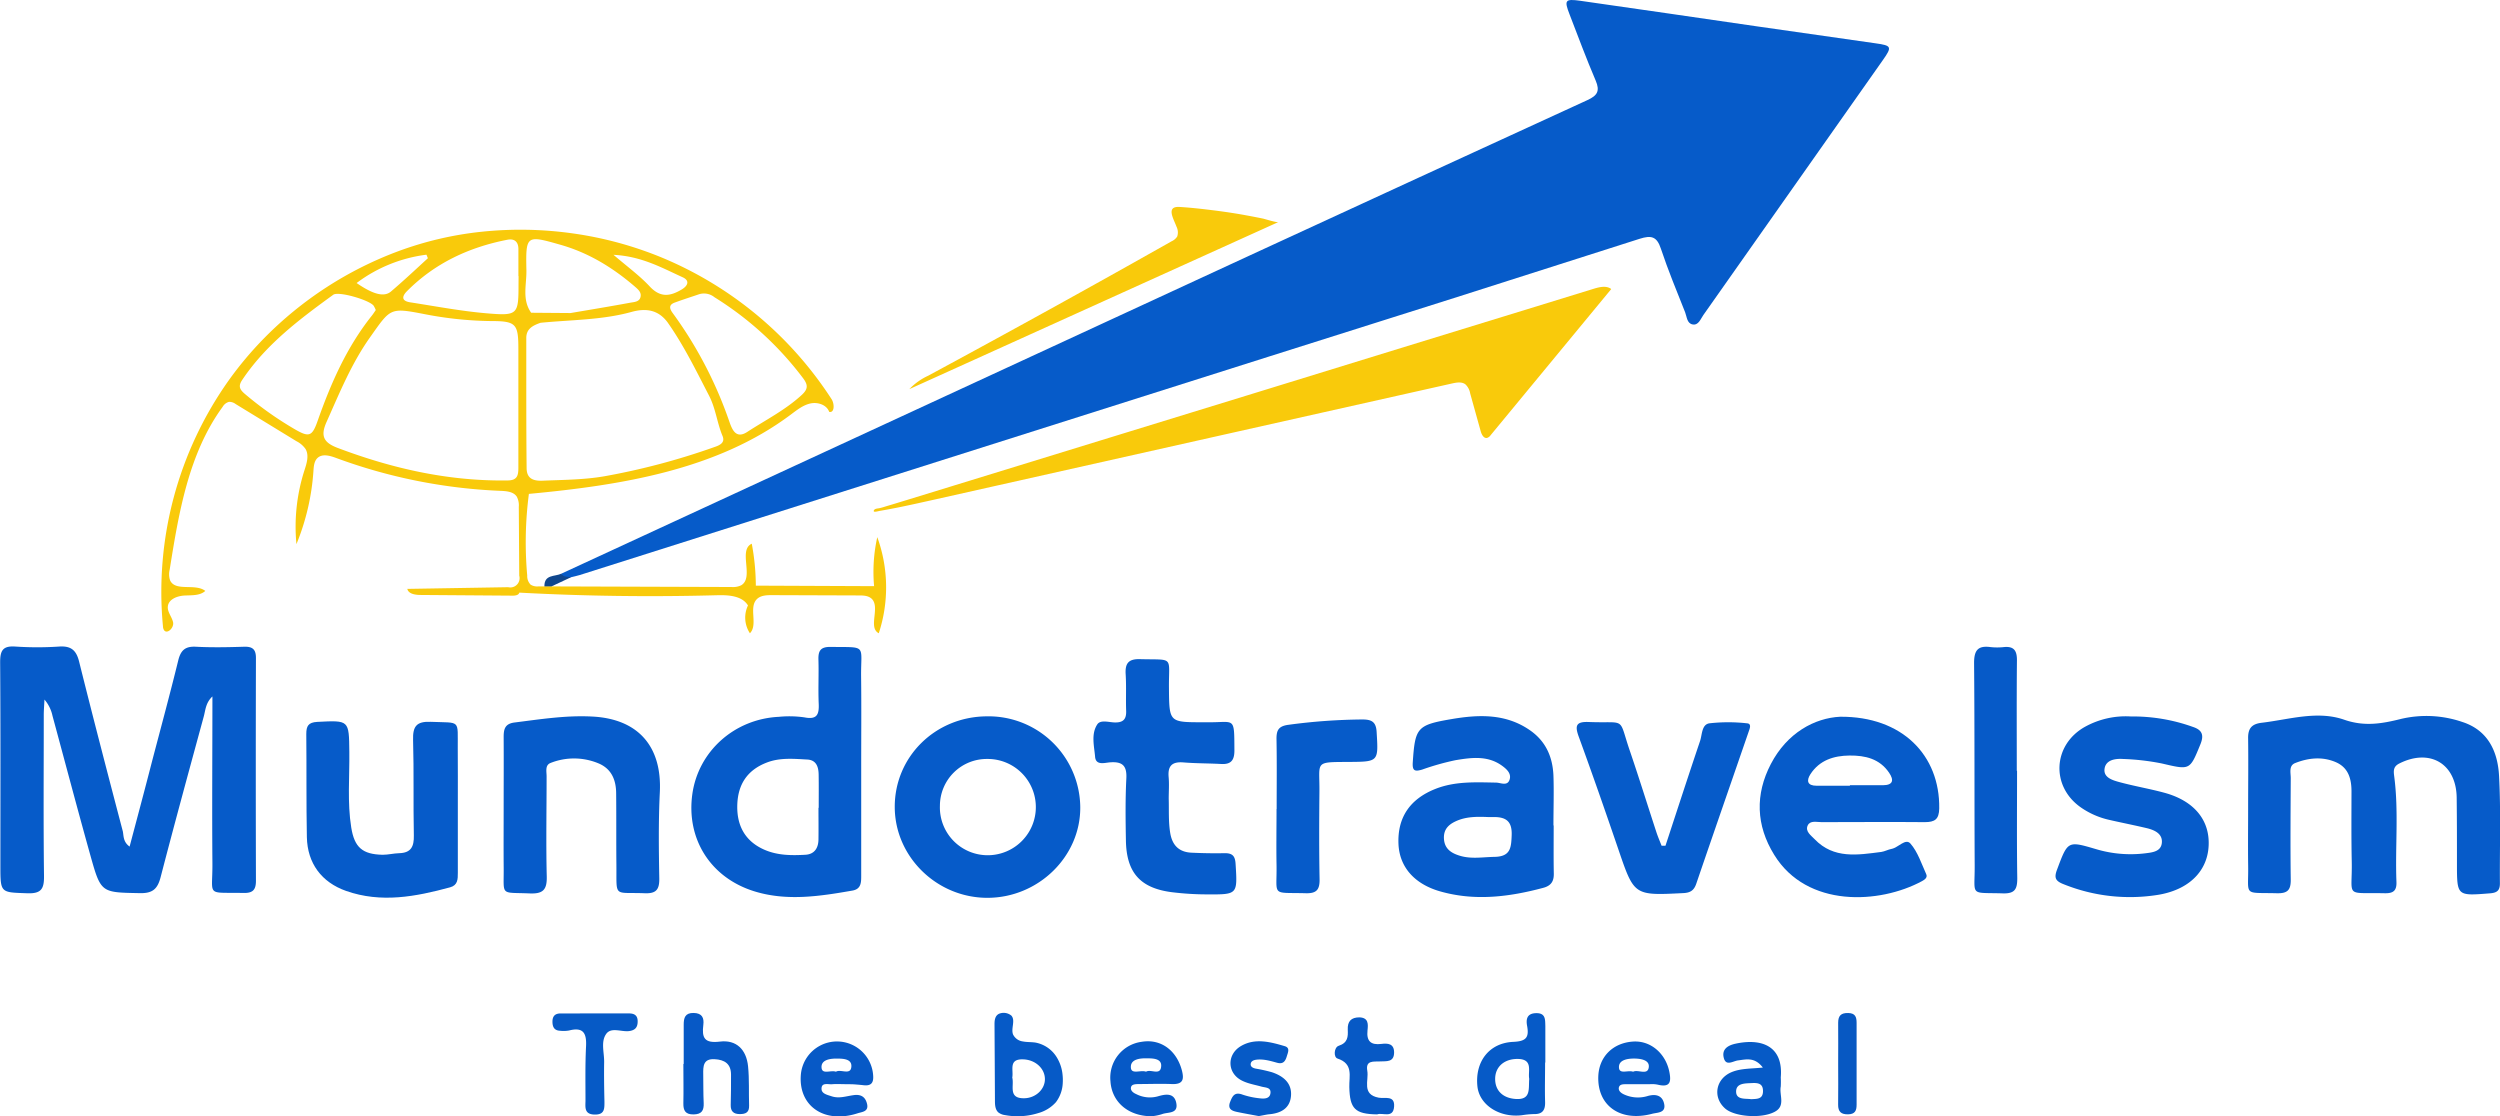 <svg id="Layer_1" data-name="Layer 1" xmlns="http://www.w3.org/2000/svg" viewBox="0 0 824.22 368.08"><defs><style>.cls-1{fill:#065bc9;}.cls-2{fill:#f9ca0b;}.cls-3{fill:#065ac8;}.cls-4{fill:#065ac7;}.cls-5{fill:#0759c6;}.cls-6{fill:#0659c6;}.cls-7{fill:#065ac6;}.cls-8{fill:#0759c5;}.cls-9{fill:#e4ba0d;}.cls-10{fill:#0758c2;}.cls-11{fill:#d6af0f;}.cls-12{fill:#0f468d;}.cls-13{fill:#c09d10;}</style></defs><path class="cls-1" d="M221.34,884.73q113.58-52.49,227.15-105Q504,754.11,559.65,728.59c3.27-1.5,4.16-3,2.7-6.41-3.07-7.19-5.8-14.54-8.61-21.83-1.82-4.7-1.51-5.2,3.59-4.48,19.27,2.72,38.52,5.58,57.77,8.36q19.75,2.85,39.51,5.65c5.29.74,5.53,1.12,2.45,5.49q-29.58,42.09-59.23,84.12c-.9,1.28-1.58,3.42-3.5,3.08s-1.91-2.55-2.49-4c-2.77-7-5.64-13.9-8-21-1.33-4-3.13-4.47-7-3.24q-61.11,19.59-122.33,38.86l-227.12,72c-1,.3-1.94.49-2.9.73C223.22,886.18,221.67,887.11,221.34,884.73Z" transform="translate(-36.27 -695.6)"/><path class="cls-1" d="M79,974.71c2.52-9.53,5-18.75,7.37-28,2.91-11.1,5.92-22.18,8.65-33.32.81-3.32,2.23-4.75,5.78-4.57,5.32.28,10.66.17,16,0,2.75-.07,3.86.88,3.85,3.74q-.1,36.72,0,73.44c0,3.09-1.13,4.06-4.11,4-12.56-.26-10.15,1.4-10.24-9.73-.15-18.14,0-36.28,0-55.06-2.22,2.08-2.28,4.5-2.85,6.6-4.81,17.65-9.63,35.3-14.23,53-1,3.82-2.58,5.33-6.79,5.25-12.74-.25-12.87,0-16.3-12.23-4.3-15.37-8.37-30.81-12.55-46.22a12,12,0,0,0-2.65-5.37c-.08,1.72-.23,3.44-.23,5.16,0,17.66-.14,35.31.08,53,.06,4.28-.93,5.86-5.5,5.7-8.87-.32-8.88,0-8.88-9.17,0-22.32.08-44.64-.08-67,0-3.8.83-5.46,5-5.17a109.32,109.32,0,0,0,14.48,0c3.88-.25,5.61,1.19,6.55,4.95,4.66,18.71,9.53,37.38,14.42,56C77.07,971.33,76.88,973.18,79,974.71Z" transform="translate(-36.27 -695.6)"/><path class="cls-1" d="M777.45,962.53c0-7.83.1-15.65,0-23.48-.06-3.3,1.17-4.78,4.52-5.17,9.05-1.07,18.29-4.09,27.15-1,6.65,2.32,12.42,1.32,18.73-.26a36.52,36.52,0,0,1,20.21,1c8.56,2.76,11.7,9.85,12.12,17.8.63,11.79.19,23.63.28,35.45,0,2.37-1,3.07-3.29,3.25-10.87.86-10.85.92-10.87-9.62,0-7.32,0-14.65-.09-22-.18-11.17-8.88-16.24-18.91-11.19-2,1-1.93,2.39-1.7,4.14,1.54,11.61.3,23.28.75,34.91.11,2.86-1,3.78-3.82,3.73-13.52-.27-10.66,1.64-10.92-10.58-.16-7.66-.09-15.32-.08-23,0-4.09-1-7.74-5-9.56-4.49-2-9.16-1.53-13.6.23-2.12.85-1.43,3.17-1.43,4.92-.05,11.15-.15,22.31,0,33.47.06,3.53-1.13,4.61-4.59,4.52-11.3-.28-9.29,1.15-9.45-9.07C777.37,974.85,777.45,968.69,777.45,962.53Z" transform="translate(-36.27 -695.6)"/><path class="cls-2" d="M567.45,790.93l-39.74,48.15a2.27,2.27,0,0,1-1.15.89c-1.11.25-1.82-1.11-2.12-2.2q-1.74-6.24-3.47-12.46a5.3,5.3,0,0,0-1.58-3c-1.2-.91-2.89-.62-4.37-.29L344.16,860.35c-4,.89-7.89,1.77-11.86,2.57-2,.4-4,.78-6.08,1.13-.33.05-2.1.61-1.88-.08s1.16-.7,1.71-.8c1-.19,2.05-.57,3.05-.86,2-.59,4-1.21,6-1.82l2.28-.7,12.05-3.7,1.69-.52,48.29-14.85,48.28-14.84L496,811l48.29-14.84,17.38-5.35c1.7-.52,3.65-1,5.19-.29l.35.19.05,0Z" transform="translate(-36.27 -695.6)"/><path class="cls-1" d="M320.17,918.8c-.13-10.94,2.18-9.74-10.23-9.92-3.23,0-3.93,1.39-3.84,4.24.15,4.82-.12,9.66.09,14.48.16,3.55-.55,5.33-4.69,4.51a35.22,35.22,0,0,0-8.47-.18c-14.64.72-26.51,11.35-28.5,25.44-2.08,14.81,6,27.72,20.68,32.16,10.63,3.22,21.42,1.55,32.11-.32,2.91-.51,2.88-2.75,2.88-5q0-17.47,0-35C320.19,939.1,320.29,929,320.17,918.8Zm-14,43.13h-.06c0,3.49.05,7,0,10.48-.05,2.86-1.38,4.87-4.41,5-4.49.25-9,.22-13.25-1.59-6.19-2.64-9.25-7.6-9.11-14.61s3.33-11.74,9.72-14.2c4.34-1.68,8.86-1.24,13.33-1,3,.14,3.74,2.41,3.78,4.94C306.23,954.6,306.19,958.27,306.19,961.93Z" transform="translate(-36.27 -695.6)"/><path class="cls-1" d="M636.84,966.65c11.33,0,22.65-.11,34,0,3.33,0,4.72-.94,4.77-4.54.24-17.5-12.19-30.36-32.66-30.21-8.37.41-17.48,5.26-22.85,15.58-5.21,10-4.93,20.2,1.1,29.94C632,995,656,993.64,669.91,986.11c.93-.5,1.91-1.2,1.42-2.29-1.57-3.47-2.79-7.33-5.21-10.11-1.62-1.85-4,1.35-6.23,1.76-1.14.21-2.21.82-3.35,1-7.79,1-15.69,2.38-22-4.19-1.16-1.22-3.21-2.58-2.29-4.54C633.07,966,635.25,966.66,636.84,966.65Zm-3.69-15.82c3-4.6,7.68-6.09,12.88-6.14s9.93,1.06,13.06,5.68c1.65,2.43,1.32,4.08-2,4.11-3.64,0-7.28,0-10.93,0v.17H635.21C632.12,954.66,631.75,953,633.15,950.83Z" transform="translate(-36.27 -695.6)"/><path class="cls-1" d="M548.5,967.74h-.08c0-5.49.19-11,0-16.47-.26-6.08-2.5-11.29-7.74-14.91-8-5.56-16.94-5.21-25.93-3.67-11.36,1.94-11.94,2.85-12.71,14.27-.2,3,.88,3,3.11,2.36a85.15,85.15,0,0,1,11-3.1c5.23-.86,10.62-1.62,15.39,1.88,1.52,1.12,3.06,2.53,2.43,4.52-.71,2.22-2.86,1.07-4.35,1-6.83-.12-13.65-.51-20.2,2.11-8.35,3.34-12.45,9.43-12.09,18.1.32,7.64,5.29,13.25,13.78,15.66,11.45,3.25,22.71,1.82,33.94-1.18,2.52-.67,3.53-2.08,3.49-4.64C548.44,978.39,548.5,973.06,548.5,967.74ZM534.65,971c-.16,4.12-.37,7-5.66,7.1-3.79.06-7.57.77-11.32-.34-2.87-.85-5.18-2.26-5.35-5.69s2-5,4.82-6.1c2.68-1,5.48-1.19,9.67-1,0,0,1.07,0,2.13,0C532.91,965,534.83,966.5,534.65,971Z" transform="translate(-36.27 -695.6)"/><path class="cls-1" d="M361.52,931.77c-17,.14-30.36,13.42-30.26,30,.09,16.38,13.95,29.88,30.63,29.83s30.64-13.57,30.53-29.88A30.24,30.24,0,0,0,361.52,931.77Zm.47,45.79a15.76,15.76,0,0,1-15.84-16.34,15.45,15.45,0,0,1,15.67-15.4,15.87,15.87,0,0,1,.17,31.74Z" transform="translate(-36.27 -695.6)"/><path class="cls-1" d="M738.81,931.81a58.52,58.52,0,0,1,20.48,3.46c3,1,3.67,2.67,2.43,5.71-3.53,8.64-3.38,8.5-12.75,6.32a78.77,78.77,0,0,0-12.86-1.48c-2.54-.16-5.62.33-6,3.28s2.85,3.8,5.19,4.43c4.82,1.29,9.76,2.13,14.57,3.44,9.05,2.46,14.19,8.1,14.56,15.62.46,9.26-5.66,16.15-16.5,18a58.41,58.41,0,0,1-31.35-3.49c-2.72-1.06-3.12-2.15-2.13-4.79,3.57-9.51,3.47-9.52,12.86-6.76a39.64,39.64,0,0,0,16.28,1.37c2.37-.29,5.12-.59,5.41-3.41.31-3-2.31-4.21-4.81-4.84-4.2-1-8.46-1.83-12.67-2.8a26.42,26.42,0,0,1-9.11-4c-10.07-6.92-9.43-20.74,1.34-26.7A27.78,27.78,0,0,1,738.81,931.81Z" transform="translate(-36.27 -695.6)"/><path class="cls-1" d="M202.32,962.1c0-7.83.05-15.66,0-23.48,0-2.63.41-4.42,3.59-4.82,8.59-1.08,17.14-2.44,25.84-1.95,15,.84,22.8,9.91,22.06,24.93-.47,9.47-.35,19-.18,28.47.06,3.72-1.12,5-4.86,4.84-10.36-.4-9.17,1.61-9.28-9.35-.08-7.83,0-15.65-.08-23.48,0-4.44-1.48-8.26-6-10.06a20.93,20.93,0,0,0-15.6-.07c-1.93.74-1.32,2.87-1.33,4.46,0,11-.22,22,.05,33,.11,4.42-1.29,5.75-5.68,5.56-9.86-.42-8.42,1-8.52-8.54C202.27,975.09,202.32,968.59,202.32,962.1Z" transform="translate(-36.27 -695.6)"/><path class="cls-1" d="M187.21,960.91c0,7.49,0,15,0,22.47,0,2.08,0,4.06-2.55,4.76-11.35,3.08-22.74,5.26-34.31,1.18-8.06-2.85-12.73-9.09-12.91-17.72-.22-11.31-.07-22.63-.19-34,0-2.64.66-3.83,3.6-4,10.58-.54,10.47-.65,10.59,9.9.1,8.31-.69,16.65.63,24.91,1.06,6.61,3.72,8.86,10.36,9,1.81,0,3.63-.47,5.45-.52,3.94-.11,4.91-2.21,4.83-5.86-.22-10.48.05-21-.25-31.45-.13-4.48,1.08-6.2,5.85-6,10,.42,8.81-.95,8.88,8.8C187.24,948.6,187.21,954.76,187.21,960.91Z" transform="translate(-36.27 -695.6)"/><path class="cls-1" d="M421.58,958.83c.12,3.82-.13,7.64.51,11.46.69,4.11,3,6.24,7,6.43,3.66.17,7.33.24,11,.16,2.58,0,3.39,1,3.54,3.54.62,10,.7,10.1-9.12,10.05a95.36,95.36,0,0,1-11.95-.73c-10.38-1.35-14.9-6.46-15.09-17-.12-6.82-.21-13.67.14-20.48.23-4.29-1.35-5.64-5.43-5.32-1.73.14-4.63,1.1-4.87-1.83-.3-3.56-1.37-7.48.71-10.67,1.06-1.63,3.77-.71,5.71-.66,2.8.08,3.92-1,3.82-3.82-.15-4,.09-8-.16-12-.23-3.57.83-5.15,4.71-5.05,11.44.31,9.46-1.18,9.56,9.51.1,11.3,0,11.3,11.24,11.3h1.5c9.08.13,8.77-2.18,8.84,9.31,0,3.21-1.11,4.63-4.36,4.45-4.15-.23-8.32-.18-12.46-.52-3.73-.3-5.2,1.15-4.86,4.86C421.76,954.15,421.59,956.5,421.58,958.83Z" transform="translate(-36.27 -695.6)"/><path class="cls-1" d="M585.36,974.42c3.78-11.51,7.51-23,11.4-34.52.71-2.1.51-5.45,3.08-5.83a55.46,55.46,0,0,1,12.42,0c1.61.13.84,1.83.48,2.88-5.75,16.68-11.54,33.34-17.23,50-.77,2.26-2,3-4.38,3.1-16.16.81-16.09.84-21.29-14.39-4.25-12.44-8.57-24.85-13.08-37.2-1.37-3.75-.8-5,3.4-4.82,12.65.49,9.49-2,13.53,9.73,3,8.81,5.77,17.73,8.67,26.58.5,1.52,1.14,3,1.72,4.49Z" transform="translate(-36.27 -695.6)"/><path class="cls-3" d="M701.27,949.72c0,11.81-.11,23.62.07,35.42,0,3.53-.73,5.09-4.66,5-11.2-.36-9.33,1.19-9.38-9.12-.12-22.29,0-44.57-.2-66.85,0-4.21,1.29-5.77,5.38-5.24a20.42,20.42,0,0,0,4.49,0c3.34-.32,4.29,1.26,4.26,4.41-.12,12.13-.05,24.27-.05,36.41Z" transform="translate(-36.27 -695.6)"/><path class="cls-1" d="M457.17,962.31c0-7.64.09-15.29-.05-22.93-.05-3,.62-4.4,4-4.83a192.31,192.31,0,0,1,24.33-1.75c3.11,0,4.49.84,4.68,4.13.59,9.82.7,9.81-9.32,9.87-11.38.07-9.44-.22-9.54,9.77-.09,9.64-.13,19.28.05,28.91.06,3.44-1,4.7-4.53,4.61-11.58-.31-9.49,1.23-9.66-9.33-.11-6.15,0-12.3,0-18.45Z" transform="translate(-36.27 -695.6)"/><path class="cls-2" d="M457.78,768.79l-121.71,55.1a20.55,20.55,0,0,1,6.21-4.42q40.35-21.78,80.27-44.33a4.19,4.19,0,0,0,1.84-1.58,4.23,4.23,0,0,0-.24-3.22c-1-2.69-3.55-6.77,1-6.51,3.69.22,7.39.64,11.07,1.1s7.34,1,11,1.68q2.74.5,5.46,1.06C453.28,767.8,457.45,769.12,457.78,768.79Z" transform="translate(-36.27 -695.6)"/><path class="cls-4" d="M386.58,1049.91a13.31,13.31,0,0,0-1.92-5.75,10.46,10.46,0,0,0-7-4.83c-1.38-.21-2.8-.11-4.16-.38a4.16,4.16,0,0,1-3.25-2.33c-.73-2,.87-4.59-.54-6.18a4,4,0,0,0-4.07-.61c-1.34.63-1.5,2.17-1.49,3.51q.08,12.59.14,25.18c0,1.36.09,2.9,1.11,3.82a4.51,4.51,0,0,0,2.2.89,22.66,22.66,0,0,0,10.91-.64,12.15,12.15,0,0,0,5.89-3.62,11.22,11.22,0,0,0,2.25-6.39A15.88,15.88,0,0,0,386.58,1049.91ZM374,1057.68c-5.5.13-3.29-4.17-4-6.82.48-2.47-1.34-6.18,3.61-6,3.86.12,7,2.82,7.15,6.28S377.83,1057.59,374,1057.68Z" transform="translate(-36.27 -695.6)"/><path class="cls-5" d="M261.68,1046.41c0-4.32,0-8.64,0-13,0-2.25.45-3.9,3.28-3.85s3.47,1.67,3.19,3.92c-.54,4.29.35,6.15,5.47,5.52,5.42-.67,8.73,2.63,9.28,8.16.43,4.28.2,8.63.34,12.94.07,2.27-1.14,2.81-3.12,2.8s-3-.91-2.94-3c.1-3.32.1-6.65.1-10,0-3.6-2.14-4.93-5.42-5.1-3.79-.2-3.78,2.36-3.74,5,.05,3.16,0,6.32.15,9.47.1,2.43-.64,3.7-3.33,3.74s-3.42-1.26-3.37-3.67c.09-4.32,0-8.64,0-13Z" transform="translate(-36.27 -695.6)"/><path class="cls-4" d="M542.54,1029.63c-3,.13-3.17,2.22-2.8,4.2.73,3.9-.41,5.07-4.56,5.26-8,.35-12.68,6.57-11.82,14.7.65,6.09,7.24,10.37,14.64,9.49a29.33,29.33,0,0,1,4-.38c2.84.06,3.75-1.34,3.67-4-.12-4.32,0-8.64,0-13h.08c0-4,0-8,0-12C545.67,1031.78,545.93,1029.49,542.54,1029.63ZM536,1057.92c-4.27-.27-6.9-2.79-6.79-6.84.1-3.84,3.05-6.36,7.32-6.36,5.35,0,3.41,4.08,3.91,6.57C540.16,1054.54,541.12,1058.25,536,1057.92Z" transform="translate(-36.27 -695.6)"/><path class="cls-5" d="M310.57,1053.06c1.65-.13,3.32,0,6.46,0,.34,0,2.16.12,4,.33,2.45.28,3.29-.82,3.11-3.18a11.95,11.95,0,0,0-23.85-.14c-.77,10.27,7.85,16.1,18.72,12.57,1.41-.46,3.68-.51,3.14-3-.49-2.19-1.79-3.33-4.34-3s-4.85,1.23-7.37.39c-1.44-.48-3.35-.85-3.32-2.5C307.12,1052.4,309.25,1053.16,310.57,1053.06Zm1.29-8.46c2.13,0,5.2,0,5.1,2.53-.12,3.18-3.48.82-5.09,1.8-1.69-.61-4.52,1-4.74-1.28C306.89,1045.12,309.65,1044.62,311.86,1044.6Z" transform="translate(-36.27 -695.6)"/><path class="cls-4" d="M572.39,1053.05c2.16,0,4.32,0,7.77,0a9.39,9.39,0,0,1,2.68.16c4.14,1,4.46-1,3.77-4.35-1.25-6-6.16-10.23-11.91-9.87-6.7.43-11.24,5-11.49,11.45-.36,9.74,7.3,15.13,17.73,12.37,1.71-.46,4.58-.22,4-3.19s-2.88-3.41-5.44-2.68a11,11,0,0,1-7.77-.5c-.9-.41-1.9-1.1-1.76-2.19C570.18,1053,571.42,1053.07,572.39,1053.05Zm2.53-8.46c2.22,0,5.18.44,4.94,2.79-.29,2.92-3.54.7-5.18,1.56-1.69-.64-4.56,1-4.66-1.43S572.7,1044.61,574.92,1044.59Z" transform="translate(-36.27 -695.6)"/><path class="cls-6" d="M411.59,1053c3.65,0,7.31-.15,11,0s4.14-1.49,3.31-4.59c-1.78-6.6-7-10.39-13.22-9.34a11.9,11.9,0,0,0-10.3,13.06c.43,6.66,5.67,11.42,13.52,11.49a16.44,16.44,0,0,0,3.51-.71c1.89-.73,5.36,0,4.67-3.63-.66-3.43-3.47-3-6-2.25a9.85,9.85,0,0,1-7.24-.73c-.91-.39-1.91-1.12-1.7-2.2S410.61,1053.05,411.59,1053Zm-2.49-5.55c-.1-2.66,3-3,5.37-2.93,2,0,4.73.1,4.63,2.49-.14,3.43-3.4.93-5,1.92C412.35,1048.24,409.19,1050,409.1,1047.49Z" transform="translate(-36.27 -695.6)"/><path class="cls-7" d="M623.37,1053.8a29.73,29.73,0,0,0,0-3c.89-10.35-6.35-13-15-11.09-2.73.61-4.51,2-3.77,4.73s3,1,4.62.77c2.72-.33,5.51-1.21,8.24,2.35-4,.4-7.18.27-10.13,1.44-5.36,2.11-6.55,8.23-2.37,12,3,2.75,11.81,3.48,16.24,1.23C625.13,1060.32,622.79,1056.66,623.37,1053.8Zm-9.94,4.16c-1.87-.22-4.9.27-4.78-2.65.11-2.63,3-2.52,5.17-2.63,1.95-.1,3.75.06,3.69,2.74S615.41,1057.87,613.43,1058Z" transform="translate(-36.27 -695.6)"/><path class="cls-7" d="M451.28,1063.56c-2.24-.42-4.7-.85-7.14-1.36-1.79-.37-3.23-1-2.29-3.37.74-1.85,1.44-3.31,4-2.37a25.9,25.9,0,0,0,5.82,1.25c1.47.18,3.33.14,3.47-1.85.13-1.78-1.67-1.67-2.91-2-2.24-.63-4.61-1-6.63-2.06-4.78-2.48-4.88-8.53-.26-11.29s9.7-1.42,14.5,0c1.83.55,1.05,2.07.67,3.36-.49,1.65-1.23,2.65-3.2,2.11-2.24-.62-4.5-1.3-6.88-1-.86.12-1.71.45-1.82,1.38s.75,1.36,1.6,1.54a50.66,50.66,0,0,1,5.36,1.19c3.76,1.25,6.71,3.58,6.32,7.89-.37,4.15-3.52,5.71-7.39,6C453.48,1063.12,452.5,1063.36,451.28,1063.56Z" transform="translate(-36.27 -695.6)"/><path class="cls-7" d="M232.59,1029.71h11c1.73,0,2.89.57,2.91,2.56s-.77,3-2.87,3.27c-2.57.3-5.93-1.41-7.55,1-1.78,2.58-.57,6.14-.63,9.27-.07,4.32,0,8.65.1,13,0,2.29.1,4.32-3.25,4.25s-3.06-2.28-3-4.44c0-6-.12-12,.18-18,.22-4.24-.79-6.5-5.54-5.29a10.23,10.23,0,0,1-3,.1c-1.88-.08-2.53-1.18-2.53-3s.86-2.72,2.72-2.71C224.93,1029.73,228.76,1029.71,232.59,1029.71Z" transform="translate(-36.27 -695.6)"/><path class="cls-8" d="M490.29,1063c-7.32-.11-9-1.86-9.17-9-.1-3.53,1.43-7.67-3.88-9.41-1.38-.44-1.18-3.69.37-4.2,3.05-1,3.11-3,3-5.38-.1-2.66,1.09-4,3.86-4,3.06.12,2.86,2.33,2.65,4.3-.37,3.53,1.08,4.9,4.56,4.46,2.09-.26,4.19-.15,4.21,2.77,0,3.33-2.47,2.89-4.61,3s-4.85-.45-4.23,3.07c.57,3.2-1.95,7.8,3.74,8.88,2,.39,5.36-.9,5.1,2.91C495.63,1064.47,492.08,1062.3,490.29,1063Z" transform="translate(-36.27 -695.6)"/><path class="cls-9" d="M285.59,888.68h0l-.16,0h.16Z" transform="translate(-36.27 -695.6)"/><path class="cls-2" d="M325.59,872.94l-.09-.25a52.57,52.57,0,0,0-1.05,16.16l-38.86-.17h-.13a77.33,77.33,0,0,0-1.34-13.83c-4.59,2.13.88,11.16-3.49,13.71a6.19,6.19,0,0,1-3.2.57l-59.29-.2h-4.38a4.09,4.09,0,0,1-2.54-.57,4,4,0,0,1-1.13-3,123.11,123.11,0,0,1,.55-26.93c30.36-2.84,62-7.87,86.38-26.17,2-1.49,4-3.1,6.42-3.64s5.38.43,6.21,2.77c1.79.41,1.77-2.65.78-4.19a122.67,122.67,0,0,0-56.17-46.77,121.08,121.08,0,0,0-29.08-7.87,123.06,123.06,0,0,0-30.26-.54,112.78,112.78,0,0,0-27.36,6.41,121.34,121.34,0,0,0-44.19,28.65A116.7,116.7,0,0,0,111.68,821,120.47,120.47,0,0,0,90,902.12a2.51,2.51,0,0,0,.33,1.2c1,1.54,3.4-.76,3-2.58s-1.94-3.39-1.72-5.24c.27-2.37,3.13-3.44,5.52-3.56s5.06.08,6.83-1.52c-3.36-2.61-9.92.35-11.63-3.54a6.21,6.21,0,0,1-.12-3.45c3-18.78,6.24-38.34,17.46-53.69a3.45,3.45,0,0,1,2.14-1.66,3.56,3.56,0,0,1,2.17.74L134,841.06a8.11,8.11,0,0,1,3,2.56c1.24,2.11.38,4.76-.37,7.08A60.74,60.74,0,0,0,134,875a77.07,77.07,0,0,0,5.61-24.16c.1-1.54.24-3.26,1.38-4.29,1.58-1.42,4-.73,6,0a177.1,177.1,0,0,0,54.38,10.88c1.94.08,4.19.28,5.27,1.9a6.09,6.09,0,0,1,.67,3.38l.15,22.68a3.06,3.06,0,0,1-3.66,3.8l-33.24.56c.35,1.59,2.42,1.94,4,2l30.75.23c.85,0,1.93-.14,2.18-1q32.52,1.75,65.11.86c3.78-.11,8.3.14,10.27,3.37a9.33,9.33,0,0,0,.64,9.17c2.76-2.84-.51-8.47,2.3-11.26,1.27-1.25,3.25-1.32,5-1.31l28.69.1c1.45,0,3,.07,4.11,1.05,3,2.79-1.28,9.52,2.38,11.42A48.52,48.52,0,0,0,325.59,872.94ZM176.86,779.57l.48,1.16c-4,3.67-8,7.43-12.14,10.95-2.29,2-6,.93-11.36-2.77A48.35,48.35,0,0,1,176.86,779.57ZM133.26,837A114.49,114.49,0,0,1,117,825.47c-1.64-1.4-2.28-2.5-.91-4.56,7.82-11.73,18.86-20,30.05-28.13,1.74-1.26,12.06,1.78,13.34,3.65a10,10,0,0,1,.68,1.39c-.49.7-.92,1.4-1.42,2-8.17,10.3-13.37,22.12-17.7,34.4C139.18,839.57,138.19,839.89,133.26,837Zm70.3,17c-19.41.28-37.91-3.9-55.95-10.72-4.53-1.72-5.8-3.82-3.69-8.54,4.27-9.55,8.17-19.19,14.29-27.85,6.83-9.65,6.54-9.94,17.74-7.78a121.09,121.09,0,0,0,22.22,2.34c8.22,0,9,.92,9,9.15v18c0,7.14,0,14.29,0,21.44C207.14,852.47,206.71,854,203.56,854Zm3.66-64.93c0,10.3-.13,10.72-10.68,9.81-8.39-.72-16.7-2.32-25-3.6-2.68-.4-3-1.74-1.13-3.65,9.21-9.28,20.5-14.53,33.19-17,2.21-.42,3.55.63,3.58,3,0,3,0,6,0,9h.06Zm64.36,54a228.26,228.26,0,0,1-36.1,9.56c-6.73,1.16-13.51,1.16-20.3,1.45-3.54.15-5.26-1-5.29-4.16-.15-14.3-.1-28.6-.11-42.9,0-3.1,2.27-4.14,4.69-5,10-1,20.22-.87,30-3.58,4.73-1.31,8.79-.73,11.88,3.42,5.38,7.63,9.45,16,13.72,24.25,2.17,4.23,2.61,8.91,4.4,13.2C275.55,841.8,273.05,842.56,271.58,843.07Zm.25-49.47a107.41,107.41,0,0,1,29.22,26.71c1.66,2.21,1.62,3.55-.37,5.42-5.39,5-12,8.33-18.08,12.29-3.77,2.44-5-.92-5.92-3.55a135.75,135.75,0,0,0-13.56-28.22c-1.61-2.52-3.28-5-5.05-7.41-1.11-1.51-1.37-2.74.64-3.48,3.11-1.14,6.28-2.14,8-2.74A5.49,5.49,0,0,1,271.83,793.6ZM261.31,787c2.24,1,2,2.62-.22,4-3.79,2.26-7,2.86-10.56-.9-3.29-3.55-7.28-6.45-12-10.49C247.82,780.09,254.47,783.89,261.31,787Zm-51.49-2.31c-.25-11.64,0-11.58,11.13-8.42,9.32,2.64,17.28,7.51,24.54,13.74,1,.88,2.2,1.81,2,3.24-.24,1.92-2.15,1.91-3.5,2.16-6.52,1.21-13.07,2.28-19.6,3.4l-13-.1C208.29,794.35,209.92,789.37,209.82,784.69Z" transform="translate(-36.27 -695.6)"/><path class="cls-10" d="M642.29,1046.26c0-4.49.05-9,0-13.48,0-2.38,1-3.25,3.32-3.2s2.76,1.31,2.76,3.23q0,13.49,0,27c0,2-.55,3.12-2.8,3.17s-3.33-.83-3.29-3.2C642.35,1055.25,642.29,1050.76,642.29,1046.26Z" transform="translate(-36.27 -695.6)"/><path class="cls-11" d="M218.13,888.92h-2.36A1.35,1.35,0,0,1,218.13,888.92Z" transform="translate(-36.27 -695.6)"/><path class="cls-11" d="M285.59,888.68h0l-.16,0h.16Z" transform="translate(-36.27 -695.6)"/><path class="cls-12" d="M224.53,885.91l-6.4,3h-2.37c-.08-4,3.45-3.15,5.58-4.18C222.09,886,223.41,885.67,224.53,885.91Z" transform="translate(-36.27 -695.6)"/><path class="cls-13" d="M285.59,888.68h0a0,0,0,0,1,0,0Z" transform="translate(-36.27 -695.6)"/></svg>